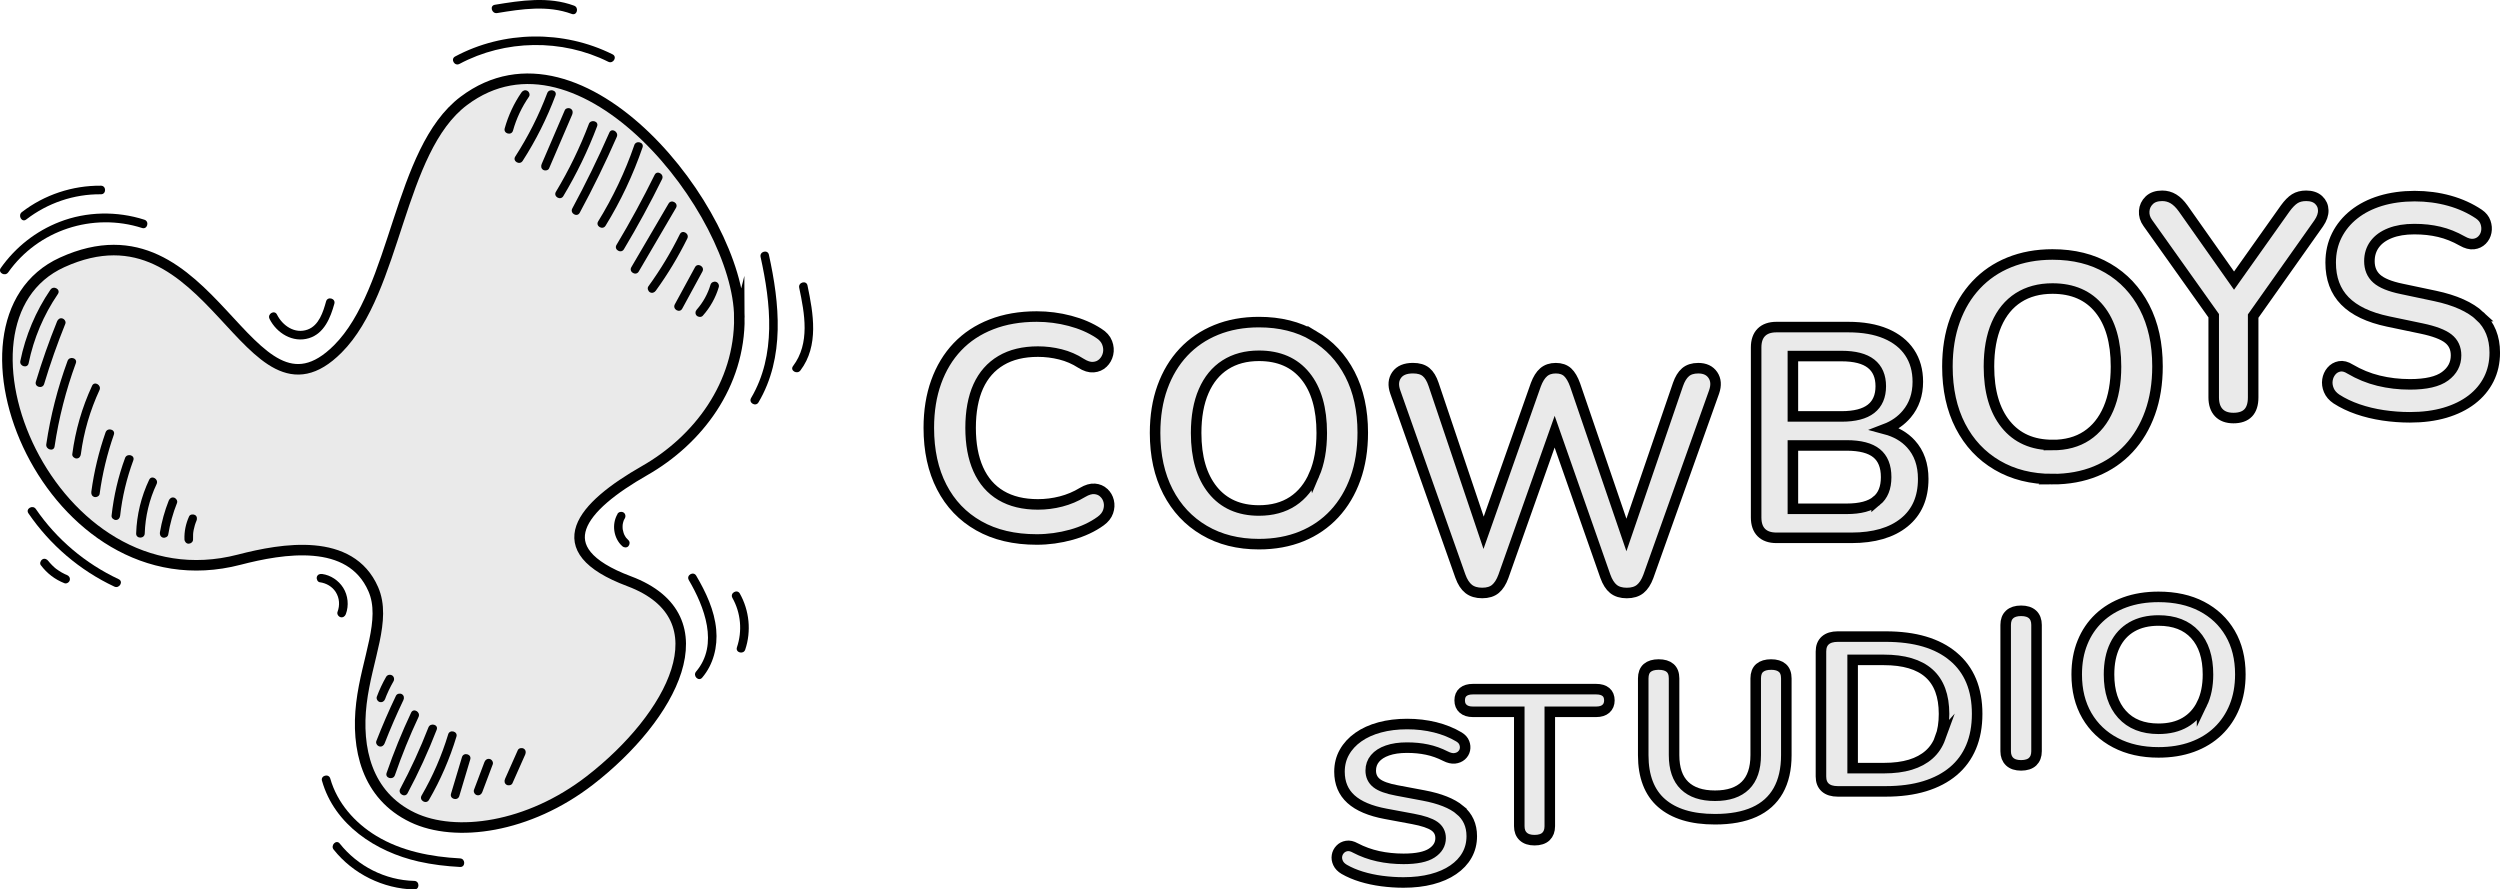 <?xml version="1.0" encoding="UTF-8"?> <svg xmlns="http://www.w3.org/2000/svg" id="Layer_2" viewBox="0 0 768.62 273.47"><defs><style> .cls-1 { fill: #eaeaea; stroke: #000; stroke-miterlimit: 10; stroke-width: 3.24px; } </style></defs><g id="Layer_1-2" data-name="Layer_1"><g><path class="cls-1" d="M227.32,97.6c.15,20.66-12.59,37.66-29.17,47.11-19.25,10.99-30.98,24.14-4.72,33.99,29.73,11.15,13,41.82-12.04,61.21-18.91,14.65-41.34,17.72-54.53,11.41-14.21-6.8-17.38-21.33-15.74-35.1,1.65-13.78,7.78-25.63,3.63-35.1-7.02-16.06-27.9-12.5-41.2-9.05C15.48,187.18-20.83,98.82,19.12,80.66c46.45-21.11,56.86,54.51,84.73,26.63,18.16-18.16,18.58-61.09,38.74-76.26,36.33-27.33,84.52,34.21,84.73,66.58Z"></path><path d="M141.26,19.65c14.03-7.5,31.51-7.76,45.75-.66,1.52.76,2.86-1.52,1.33-2.28-15.11-7.54-33.52-7.31-48.42.66-1.5.8-.17,3.09,1.33,2.28h0Z"></path><path d="M152.84,4.02c7.58-1.25,15.55-2.47,22.96.27,1.6.59,2.29-1.96.7-2.55-7.85-2.9-16.33-1.6-24.37-.27-1.68.28-.96,2.82.7,2.55h0Z"></path><path d="M233.84,78.99c3.15,14.3,4.87,30.19-2.92,43.38-.87,1.47,1.42,2.8,2.28,1.33,8.17-13.82,6.49-30.41,3.19-45.41-.37-1.66-2.92-.96-2.55.7h0Z"></path><path d="M245.71,88.46c1.67,7.96,3.41,17.09-1.9,24.1-1.03,1.36,1.27,2.68,2.28,1.33,5.74-7.58,3.97-17.54,2.17-26.14-.35-1.66-2.9-.96-2.55.7h0Z"></path><path d="M211.76,178.32c4.79,8.19,9.33,19.81,2.25,28.16-1.1,1.29.77,3.17,1.87,1.87,3.47-4.08,4.8-9.49,4.32-14.78-.54-5.97-3.16-11.47-6.15-16.58-.86-1.47-3.14-.14-2.28,1.33h0Z"></path><path d="M225.18,183.83c2.6,4.63,3.08,10.17,1.39,15.19-.54,1.62,2.01,2.31,2.55.7,1.91-5.67,1.27-12.02-1.66-17.23-.83-1.48-3.12-.15-2.28,1.33h0Z"></path><path d="M99,240.06c3.84,13.54,16.57,21.84,29.68,24.81,4.19.95,8.48,1.45,12.77,1.68,1.7.09,1.7-2.55,0-2.64-8.92-.47-18.02-2.23-25.75-6.91-6.6-4-12.03-10.13-14.16-17.64-.46-1.63-3.02-.94-2.55.7h0Z"></path><path d="M102.58,261.2c5.96,7.51,15.22,12.04,24.79,12.27,1.7.04,1.7-2.6,0-2.64-8.92-.21-17.38-4.51-22.92-11.49-1.06-1.33-2.92.55-1.87,1.87h0Z"></path><path d="M98.33,179.01c1.99.28,3.8,1.31,4.88,3,1.18,1.85,1.32,4.09.56,6.11-.25.67.28,1.45.92,1.63.74.2,1.37-.25,1.63-.92,1-2.63.69-5.77-.82-8.15-1.42-2.23-3.83-3.85-6.46-4.21-.71-.1-1.42.17-1.63.92-.17.62.21,1.53.92,1.63h0Z"></path><path d="M82.86,98.03c2.2,4.4,7.18,7.47,12.14,5.94,4.68-1.44,6.61-6.29,7.8-10.6.45-1.64-2.1-2.34-2.55-.7-.89,3.23-2.19,7.4-5.68,8.66-3.93,1.42-7.7-1.19-9.42-4.63-.76-1.52-3.04-.19-2.28,1.33h0Z"></path><path d="M2.52,83.74c9.19-13.02,26.04-18.5,41.17-13.64,1.62.52,2.32-2.03.7-2.55-8.44-2.71-17.79-2.55-26.07.67-7.31,2.84-13.58,7.79-18.09,14.19-.98,1.39,1.31,2.72,2.28,1.33h0Z"></path><path d="M8.05,67.49c6.58-5.08,14.66-7.84,22.98-7.76,1.7.02,1.7-2.63,0-2.64-8.74-.08-17.39,2.78-24.31,8.12-1.33,1.02-.01,3.32,1.33,2.28h0Z"></path><path d="M8.74,157.82c6.63,9.7,15.77,17.54,26.42,22.53,1.53.72,2.88-1.56,1.33-2.28-10.23-4.8-19.08-12.25-25.47-21.58-.96-1.4-3.25-.07-2.28,1.33h0Z"></path><path d="M12.56,173.77c1.88,2.51,4.34,4.4,7.26,5.54.65.25,1.48-.28,1.63-.92.17-.76-.23-1.36-.92-1.63-.08-.03-.16-.07-.24-.1-.18-.07.29.13-.02,0-.14-.06-.29-.13-.43-.2-.3-.14-.59-.3-.88-.46-.58-.33-1.12-.7-1.66-1.09.09.06.13.11.02.02-.07-.05-.14-.11-.2-.16-.12-.1-.24-.2-.36-.3-.25-.22-.49-.44-.72-.68s-.46-.48-.68-.72c-.11-.13-.23-.26-.34-.4-.04-.05-.09-.11-.13-.16.2.25-.02-.03-.05-.06-.41-.55-1.16-.89-1.81-.47-.55.35-.92,1.22-.47,1.81h0Z"></path><path d="M189.85,158.04c-1.84,3.13-1.23,7.44,1.47,9.89.51.46,1.37.54,1.87,0,.46-.51.55-1.37,0-1.87-.26-.23-.49-.48-.71-.75.16.2,0-.01-.03-.05-.05-.08-.11-.16-.16-.24-.09-.15-.18-.29-.26-.45-.04-.08-.09-.17-.13-.26-.06-.11-.05-.12,0,0-.07-.16-.12-.32-.18-.48-.11-.35-.19-.7-.26-1.06-.02-.14,0-.11,0,0,0-.1-.02-.19-.03-.29-.01-.17-.02-.34-.02-.52s0-.34.02-.52c0-.1.02-.19.03-.29-.01.12-.02.15,0,.01.07-.36.15-.71.27-1.05.03-.07.05-.14.08-.21.05-.14-.09.17.03-.05.09-.17.17-.34.27-.51.35-.6.16-1.48-.47-1.81s-1.43-.16-1.81.47h0Z"></path><path d="M168.24,28.64c-2.57,6.83-5.88,13.36-9.83,19.5-.92,1.43,1.36,2.76,2.28,1.33,4.08-6.33,7.45-13.08,10.1-20.13.6-1.59-1.96-2.28-2.55-.7h0Z"></path><path d="M173.64,33.89c-2.37,5.51-4.74,11.02-7.1,16.53-.28.66-.19,1.42.47,1.81.56.33,1.53.19,1.81-.47,2.37-5.51,4.74-11.02,7.1-16.53.28-.66.19-1.42-.47-1.81-.56-.33-1.53-.19-1.81.47h0Z"></path><path d="M181.04,38.13c-2.75,7.24-6.14,14.21-10.13,20.84-.88,1.46,1.41,2.79,2.28,1.33,4.1-6.83,7.57-14.02,10.39-21.47.6-1.59-1.95-2.28-2.55-.7h0Z"></path><path d="M187.35,40.75c-3.48,7.93-7.29,15.72-11.4,23.34-.81,1.5,1.47,2.83,2.28,1.33,4.12-7.62,7.92-15.41,11.4-23.34.68-1.54-1.6-2.89-2.28-1.33h0Z"></path><path d="M195.01,44.63c-2.83,8.2-6.56,16.05-11.11,23.44-.89,1.45,1.39,2.78,2.28,1.33,4.67-7.58,8.47-15.66,11.37-24.07.56-1.61-2-2.3-2.55-.7h0Z"></path><path d="M201.27,53.75c-3.62,7.34-7.53,14.53-11.73,21.55-.88,1.46,1.41,2.8,2.28,1.33,4.2-7.02,8.11-14.21,11.73-21.55.75-1.52-1.53-2.86-2.28-1.33h0Z"></path><path d="M205.55,62.59c-3.82,6.52-7.63,13.04-11.45,19.56-.86,1.47,1.42,2.8,2.28,1.33,3.82-6.52,7.63-13.04,11.45-19.56.86-1.47-1.42-2.8-2.28-1.33h0Z"></path><path d="M209.03,71.99c-2.77,5.62-6.01,10.98-9.69,16.05-.42.58-.1,1.47.47,1.81.67.39,1.39.11,1.81-.47,3.68-5.07,6.91-10.44,9.69-16.05.75-1.52-1.53-2.86-2.28-1.33h0Z"></path><path d="M213.68,82.15l-6.21,11.42c-.81,1.5,1.47,2.83,2.28,1.33l6.21-11.42c.81-1.5-1.47-2.83-2.28-1.33h0Z"></path><path d="M218.44,87.55c-.82,2.79-2.31,5.48-4.23,7.64-.46.52-.55,1.37,0,1.87.5.46,1.38.55,1.87,0,2.26-2.54,3.95-5.54,4.91-8.8.2-.66-.24-1.47-.92-1.63s-1.42.21-1.63.92h0Z"></path><path d="M160.33,28.41c-2.32,3.36-4.06,7.12-5.16,11.05-.46,1.64,2.09,2.34,2.55.7,1.05-3.73,2.7-7.23,4.9-10.42.41-.59.11-1.47-.47-1.81-.66-.38-1.4-.12-1.81.47h0Z"></path><path d="M15.51,89.06c-4.51,6.61-7.67,14.09-9.26,21.93-.34,1.66,2.21,2.37,2.55.7,1.56-7.64,4.6-14.85,9-21.3.96-1.41-1.33-2.73-2.28-1.33h0Z"></path><path d="M17.54,98.83c-2.46,6.07-4.63,12.26-6.52,18.53-.49,1.63,2.06,2.33,2.55.7,1.89-6.27,4.07-12.46,6.52-18.53.27-.67-.29-1.45-.92-1.63-.75-.22-1.36.26-1.63.92h0Z"></path><path d="M20.77,110.96c-3.05,8.3-5.24,16.87-6.54,25.62-.25,1.66,2.3,2.38,2.55.7,1.3-8.74,3.49-17.32,6.54-25.62.59-1.6-1.97-2.29-2.55-.7h0Z"></path><path d="M28.31,118.6c-3.1,6.68-5.13,13.74-6.09,21.04-.09.71.67,1.32,1.32,1.32.79,0,1.23-.62,1.32-1.32.89-6.81,2.84-13.48,5.73-19.71.71-1.53-1.57-2.88-2.28-1.33h0Z"></path><path d="M32.46,132.92c-2.07,5.92-3.54,12.03-4.38,18.24-.1.71.17,1.41.92,1.63.61.18,1.53-.22,1.63-.92.84-6.21,2.31-12.32,4.38-18.24.56-1.61-1.99-2.3-2.55-.7h0Z"></path><path d="M38.45,140.81c-2.11,5.73-3.48,11.67-4.15,17.74-.08.71.66,1.32,1.32,1.32.78,0,1.24-.61,1.32-1.32.64-5.82,2.03-11.54,4.05-17.03.59-1.6-1.96-2.29-2.55-.7h0Z"></path><path d="M45.87,147.48c-2.46,5.19-3.83,10.79-4.01,16.53-.05,1.7,2.59,1.7,2.64,0,.17-5.25,1.4-10.44,3.65-15.19.72-1.53-1.55-2.87-2.28-1.33h0Z"></path><path d="M51.88,153.91c-1.25,3.15-2.15,6.41-2.71,9.75-.12.7.18,1.42.92,1.63.63.17,1.51-.22,1.63-.92.55-3.34,1.46-6.61,2.71-9.75.26-.66-.29-1.45-.92-1.63-.75-.21-1.36.26-1.63.92h0Z"></path><path d="M58.13,158.78c-1,2.22-1.51,4.62-1.42,7.06.03.69.59,1.36,1.32,1.32.69-.03,1.35-.58,1.32-1.32-.02-.54-.01-1.08.02-1.61,0-.11.02-.23.03-.34,0-.06.07-.55.02-.22.03-.25.08-.49.12-.74.1-.51.23-1.01.38-1.51.08-.26.17-.51.26-.76.04-.11.08-.21.13-.32.06-.14.06-.14,0,0,.03-.07.06-.14.09-.21.28-.63.2-1.45-.47-1.81-.58-.3-1.51-.2-1.81.47h0Z"></path><path d="M118.71,208.1c-1.12,1.95-2.07,4-2.86,6.11-.24.65.27,1.48.92,1.63.75.17,1.37-.23,1.63-.92.1-.25.19-.51.29-.76.05-.12.09-.24.14-.35.02-.05.2-.49.08-.19.19-.47.41-.93.62-1.39.45-.95.94-1.88,1.46-2.79.34-.6.16-1.47-.47-1.81s-1.44-.17-1.81.47h0Z"></path><path d="M121.75,213.88c-2.19,4.58-4.21,9.24-6.05,13.97-.26.67.29,1.45.92,1.63.75.21,1.37-.26,1.63-.92,1.76-4.52,3.69-8.96,5.78-13.33.31-.64.18-1.43-.47-1.81-.58-.34-1.5-.17-1.81.47h0Z"></path><path d="M126.4,219.1c-2.84,6.04-5.36,12.23-7.54,18.54-.56,1.61,2,2.3,2.55.7,2.11-6.09,4.53-12.07,7.27-17.91.72-1.53-1.56-2.88-2.28-1.33h0Z"></path><path d="M131.71,223.66c-2.51,6.46-5.41,12.76-8.68,18.88-.8,1.5,1.48,2.84,2.28,1.33,3.38-6.32,6.36-12.83,8.95-19.51.62-1.59-1.94-2.28-2.55-.7h0Z"></path><path d="M137.79,225.78c-1.99,6.57-4.73,12.88-8.18,18.82-.85,1.48,1.43,2.81,2.28,1.33,3.55-6.13,6.39-12.67,8.44-19.45.5-1.63-2.06-2.33-2.55-.7h0Z"></path><path d="M142.03,232.78l-3.37,11.26c-.49,1.63,2.06,2.33,2.55.7,1.12-3.75,2.24-7.51,3.37-11.26.49-1.63-2.06-2.33-2.55-.7h0Z"></path><path d="M148.95,234.27c-1.08,2.86-2.15,5.71-3.23,8.57-.24.65.27,1.48.92,1.63.75.17,1.36-.23,1.63-.92,1.08-2.86,2.15-5.71,3.23-8.57.24-.65-.27-1.48-.92-1.63-.75-.17-1.36.23-1.63.92h0Z"></path><path d="M159.2,230.63c-1.31,2.95-2.62,5.9-3.93,8.84-.29.65-.19,1.42.47,1.81.56.33,1.52.18,1.81-.47,1.31-2.95,2.62-5.9,3.93-8.84.29-.65.19-1.42-.47-1.81-.56-.33-1.52-.18-1.81.47h0Z"></path></g><path class="cls-1" d="M631.03,147.31c-6.48,0-12.15-1.43-17.01-4.29-4.86-2.86-8.62-6.87-11.29-12.05-2.67-5.18-4-11.26-4-18.25,0-5.27.76-10.02,2.29-14.24,1.52-4.22,3.7-7.84,6.53-10.86,2.83-3.02,6.22-5.34,10.19-6.95s8.4-2.43,13.29-2.43c6.54,0,12.23,1.41,17.05,4.24,4.83,2.83,8.57,6.81,11.24,11.96,2.67,5.14,4,11.21,4,18.2,0,5.27-.76,10.04-2.29,14.29-1.52,4.26-3.7,7.91-6.53,10.96-2.83,3.05-6.22,5.38-10.19,7-3.97,1.62-8.4,2.43-13.29,2.43ZM631.03,136.83c4.13,0,7.64-.95,10.53-2.86,2.89-1.91,5.11-4.67,6.67-8.29,1.56-3.62,2.33-7.94,2.33-12.96,0-7.62-1.7-13.53-5.1-17.72-3.4-4.19-8.21-6.29-14.43-6.29-4.07,0-7.56.94-10.48,2.81-2.92,1.87-5.16,4.61-6.72,8.19-1.56,3.59-2.33,7.92-2.33,13,0,7.56,1.72,13.47,5.15,17.72,3.43,4.26,8.22,6.38,14.39,6.38Z"></path><path class="cls-1" d="M339.35,151.48c-.76-.69-1.69-1.09-2.79-1.18-1.1-.09-2.35.27-3.73,1.09-2.08,1.26-4.29,2.19-6.62,2.79-2.33.6-4.7.9-7.09.9-4.48,0-8.26-.91-11.35-2.74-3.09-1.83-5.42-4.51-7-8.04-1.58-3.53-2.36-7.78-2.36-12.76s.79-9.3,2.36-12.76c1.58-3.47,3.91-6.11,7-7.94,3.09-1.83,6.87-2.74,11.35-2.74,2.33,0,4.63.28,6.9.85s4.38,1.48,6.33,2.74c1.39.88,2.66,1.28,3.83,1.18,1.17-.09,2.14-.52,2.93-1.28.79-.76,1.31-1.69,1.56-2.79.25-1.1.16-2.24-.28-3.4-.44-1.17-1.32-2.16-2.65-2.98-2.52-1.64-5.45-2.9-8.79-3.78-3.34-.88-6.75-1.32-10.21-1.32-5.17,0-9.82.8-13.94,2.41-4.13,1.61-7.61,3.91-10.45,6.9-2.84,2.99-5.01,6.59-6.52,10.78-1.51,4.19-2.27,8.9-2.27,14.13,0,7,1.32,13.06,3.97,18.2,2.65,5.14,6.44,9.11,11.39,11.91,4.95,2.81,10.89,4.21,17.82,4.21,3.59,0,7.14-.49,10.64-1.46,3.5-.98,6.51-2.38,9.03-4.21,1.13-.82,1.89-1.78,2.27-2.88.38-1.1.44-2.17.19-3.21-.25-1.04-.76-1.91-1.51-2.6Z"></path><path class="cls-1" d="M403.92,103.22c-4.77-2.79-10.39-4.19-16.86-4.19-4.83,0-9.21.8-13.14,2.4-3.92,1.6-7.28,3.89-10.08,6.87-2.79,2.98-4.94,6.56-6.45,10.74-1.51,4.18-2.26,8.87-2.26,14.08,0,6.91,1.32,12.92,3.95,18.03,2.64,5.12,6.36,9.09,11.16,11.91,4.8,2.83,10.41,4.24,16.81,4.24,4.83,0,9.21-.8,13.14-2.4,3.92-1.6,7.28-3.91,10.08-6.92,2.79-3.01,4.94-6.62,6.45-10.83,1.51-4.21,2.26-8.91,2.26-14.13,0-6.91-1.32-12.9-3.95-17.99-2.64-5.09-6.34-9.02-11.11-11.82ZM404.06,145.93c-1.54,3.58-3.74,6.31-6.59,8.19-2.86,1.88-6.33,2.83-10.41,2.83-6.09,0-10.83-2.1-14.22-6.31-3.39-4.21-5.09-10.04-5.09-17.52,0-5.02.77-9.31,2.31-12.85,1.54-3.55,3.75-6.25,6.64-8.1,2.89-1.85,6.34-2.78,10.36-2.78,6.15,0,10.91,2.07,14.27,6.22,3.36,4.14,5.04,9.98,5.04,17.52,0,4.96-.77,9.23-2.31,12.81Z"></path><path class="cls-1" d="M522.13,113.2c-1.66,0-2.97.42-3.93,1.25-.96.83-1.72,2.08-2.3,3.74l-15.86,46.29-15.77-46.1c-.64-1.79-1.41-3.1-2.3-3.93-.9-.83-2.11-1.25-3.64-1.25s-2.78.42-3.74,1.25c-.96.83-1.76,2.11-2.4,3.83l-16.06,45.53-15.38-45.63c-.58-1.73-1.34-2.99-2.3-3.79-.96-.8-2.3-1.2-4.03-1.2-2.36,0-4.04.7-5.03,2.11-.99,1.41-1.14,3.13-.43,5.18l20.03,56.65c.64,1.79,1.49,3.1,2.54,3.93,1.05.83,2.44,1.25,4.17,1.25s3.08-.42,4.07-1.25c.99-.83,1.81-2.11,2.44-3.83l15.76-44.51,15.58,44.42c.64,1.79,1.47,3.1,2.49,3.93,1.02.83,2.4,1.25,4.12,1.25s3.1-.42,4.12-1.25c1.02-.83,1.85-2.11,2.49-3.83l20.23-56.75c.7-2.04.58-3.77-.38-5.18-.96-1.41-2.46-2.11-4.51-2.11Z"></path><path class="cls-1" d="M591.29,147.24c0-4.41-1.26-7.99-3.77-10.75-1.99-2.19-4.63-3.71-7.9-4.58,2.68-1.02,4.89-2.56,6.61-4.61,2.27-2.7,3.4-6,3.4-9.92,0-3.49-.84-6.49-2.53-9.01-1.68-2.51-4.12-4.44-7.3-5.79-3.19-1.35-7.05-2.02-11.58-2.02h-22.05c-2.02,0-3.57.54-4.64,1.61s-1.61,2.62-1.61,4.64v52.29c0,2.02.54,3.57,1.61,4.64,1.07,1.07,2.62,1.61,4.64,1.61h23.07c6.92,0,12.33-1.58,16.22-4.73,3.89-3.15,5.83-7.61,5.83-13.37ZM551.22,109.47h14.98c4.04,0,7.06.78,9.05,2.34,1.99,1.56,2.99,3.88,2.99,6.94s-1,5.38-2.99,6.94c-1.99,1.56-5.01,2.34-9.05,2.34h-14.98v-18.56ZM576.95,153.99c-1.96,1.62-5.02,2.44-9.19,2.44h-16.54v-19.48h16.54c4.17,0,7.23.8,9.19,2.39,1.96,1.59,2.94,4.04,2.94,7.35s-.98,5.68-2.94,7.31Z"></path><path class="cls-1" d="M709.03,60.2c-1.39,0-2.56.3-3.51.9-.95.6-1.93,1.6-2.94,2.99l-15.73,22.19-15.64-22.19c-.95-1.33-1.94-2.31-2.98-2.94-1.04-.63-2.2-.95-3.46-.95-1.71,0-3.03.46-3.98,1.37-.95.92-1.47,2.02-1.56,3.32-.09,1.3.27,2.51,1.09,3.65l20.28,28.53v25.11c0,2.02.52,3.59,1.56,4.69,1.04,1.1,2.54,1.66,4.5,1.66,4.04,0,6.07-2.12,6.07-6.35v-25l20.18-28.55c.95-1.39,1.41-2.72,1.37-3.98-.03-1.26-.51-2.32-1.42-3.17-.92-.85-2.2-1.28-3.84-1.28Z"></path><path class="cls-1" d="M762.46,97.17c-3.03-2.81-7.64-4.88-13.83-6.19l-10.22-2.16c-3.63-.75-6.19-1.8-7.69-3.14-1.5-1.34-2.25-3.14-2.25-5.39,0-2,.55-3.74,1.64-5.21,1.09-1.47,2.67-2.61,4.74-3.42,2.06-.81,4.53-1.22,7.41-1.22s5.31.28,7.69.84c2.38.56,4.72,1.5,7.04,2.81,1.31.75,2.49,1.06,3.52.94,1.03-.12,1.89-.53,2.58-1.22.69-.69,1.12-1.52,1.31-2.49.19-.97.11-1.95-.23-2.95-.34-1-1.02-1.84-2.02-2.53-2.69-1.81-5.72-3.19-9.1-4.13-3.38-.94-6.94-1.41-10.69-1.41s-7.3.49-10.46,1.45c-3.16.97-5.88,2.36-8.16,4.17-2.28,1.81-4.05,3.97-5.3,6.47-1.25,2.5-1.88,5.28-1.88,8.35,0,4.88,1.45,8.8,4.36,11.77,2.91,2.97,7.33,5.08,13.27,6.33l10.32,2.16c3.88.81,6.61,1.85,8.21,3.1,1.59,1.25,2.39,2.97,2.39,5.16,0,2.63-1.13,4.77-3.38,6.42-2.25,1.66-5.85,2.49-10.79,2.49-3.38,0-6.6-.38-9.66-1.13-3.07-.75-5.97-1.94-8.72-3.56-1.19-.75-2.28-1.03-3.28-.84s-1.83.67-2.49,1.45c-.66.78-1.06,1.69-1.22,2.72-.16,1.03-.02,2.08.42,3.14.44,1.06,1.22,1.97,2.34,2.72,1.94,1.25,4.13,2.3,6.57,3.14,2.44.84,5.03,1.47,7.78,1.88,2.75.41,5.5.61,8.25.61,4,0,7.6-.47,10.79-1.41,3.19-.94,5.92-2.28,8.21-4.03,2.28-1.75,4.03-3.85,5.25-6.28,1.22-2.44,1.83-5.16,1.83-8.16,0-4.69-1.52-8.44-4.55-11.25Z"></path><path class="cls-1" d="M448.83,249c-2.44-2.02-6.16-3.49-11.15-4.43l-8.24-1.55c-2.92-.54-4.99-1.29-6.2-2.25-1.21-.96-1.81-2.25-1.81-3.86,0-1.43.44-2.68,1.32-3.73.88-1.05,2.15-1.87,3.82-2.45s3.65-.87,5.97-.87,4.28.2,6.2.6c1.92.4,3.8,1.07,5.67,2.02,1.06.54,2,.76,2.83.67.83-.09,1.52-.38,2.08-.87.55-.49.91-1.08,1.06-1.78.15-.69.09-1.4-.19-2.12-.28-.72-.82-1.32-1.63-1.81-2.17-1.3-4.61-2.28-7.33-2.96-2.72-.67-5.59-1.01-8.62-1.01s-5.89.35-8.43,1.04c-2.55.69-4.74,1.69-6.58,2.99-1.84,1.3-3.26,2.84-4.27,4.64-1.01,1.79-1.51,3.79-1.51,5.98,0,3.49,1.17,6.3,3.52,8.43,2.34,2.13,5.91,3.64,10.7,4.53l8.32,1.55c3.12.58,5.33,1.32,6.62,2.22,1.29.9,1.93,2.13,1.93,3.69,0,1.88-.91,3.42-2.72,4.6-1.81,1.19-4.71,1.78-8.69,1.78-2.72,0-5.32-.27-7.79-.81-2.47-.54-4.81-1.39-7.03-2.55-.96-.54-1.84-.74-2.65-.6-.81.13-1.47.48-2,1.04-.53.56-.86,1.21-.98,1.95-.13.74-.01,1.49.34,2.25.35.76.98,1.41,1.89,1.95,1.56.9,3.33,1.65,5.29,2.25,1.97.6,4.06,1.05,6.27,1.34,2.22.29,4.43.44,6.65.44,3.23,0,6.12-.34,8.69-1.01,2.57-.67,4.78-1.63,6.61-2.89,1.84-1.25,3.25-2.75,4.23-4.5.98-1.75,1.47-3.69,1.47-5.84,0-3.36-1.22-6.05-3.67-8.06Z"></path><path class="cls-1" d="M490.77,211.88h-37.96c-1.27,0-2.26.29-2.97.88-.71.59-1.06,1.44-1.06,2.57s.35,1.94,1.06,2.57c.71.63,1.7.94,2.97.94h14.29v35.17c0,1.35.4,2.4,1.21,3.16.81.76,1.97,1.14,3.48,1.14s2.74-.38,3.52-1.14c.78-.76,1.17-1.81,1.17-3.16v-35.17h14.29c1.27,0,2.26-.31,2.97-.94.71-.63,1.06-1.49,1.06-2.57s-.35-1.99-1.06-2.57c-.71-.59-1.7-.88-2.97-.88Z"></path><path class="cls-1" d="M544.53,204.31c-1.53,0-2.7.35-3.52,1.05-.81.7-1.22,1.78-1.22,3.22v23.56c0,4.17-1.06,7.29-3.18,9.38-2.12,2.08-5.23,3.13-9.33,3.13s-7.22-1.04-9.37-3.13c-2.15-2.08-3.22-5.21-3.22-9.38v-23.56c0-1.45-.41-2.52-1.22-3.22-.81-.7-1.99-1.05-3.52-1.05s-2.7.35-3.52,1.05c-.81.7-1.22,1.78-1.22,3.22v23.62c0,3.25.47,6.1,1.41,8.55.94,2.46,2.34,4.51,4.22,6.15,1.88,1.64,4.18,2.88,6.92,3.72s5.91,1.25,9.52,1.25c4.79,0,8.81-.73,12.07-2.2,3.26-1.47,5.71-3.67,7.37-6.61,1.65-2.94,2.48-6.56,2.48-10.86v-23.62c0-1.45-.41-2.52-1.22-3.22-.81-.7-1.96-1.05-3.44-1.05Z"></path><path class="cls-1" d="M600.54,201.86c-4.89-4.1-11.81-6.14-20.78-6.14h-14.74c-1.67,0-2.95.39-3.84,1.18-.89.79-1.33,1.92-1.33,3.41v38.41c0,1.49.44,2.62,1.33,3.41.89.79,2.17,1.18,3.84,1.18h14.74c4.51,0,8.5-.53,11.97-1.59,3.47-1.06,6.41-2.6,8.81-4.62,2.41-2.03,4.23-4.51,5.47-7.46,1.24-2.95,1.86-6.33,1.86-10.16,0-7.65-2.44-13.52-7.33-17.62ZM596.56,226.8c-.76,2.09-1.91,3.83-3.46,5.2-1.54,1.37-3.47,2.41-5.77,3.11-2.3.7-5.03,1.05-8.17,1.05h-9.57v-33.28h9.57c6.18,0,10.81,1.37,13.9,4.12,3.09,2.75,4.63,6.91,4.63,12.49,0,2.79-.38,5.23-1.14,7.32Z"></path><path class="cls-1" d="M621.38,187.79c-1.53,0-2.71.37-3.52,1.12-.82.75-1.22,1.82-1.22,3.23v38.82c0,1.36.41,2.43,1.22,3.2.82.77,1.99,1.15,3.52,1.15s2.77-.39,3.56-1.15c.79-.77,1.19-1.83,1.19-3.2v-38.82c0-1.4-.41-2.48-1.22-3.23-.82-.75-1.99-1.12-3.52-1.12Z"></path><path class="cls-1" d="M676.91,186.44c-3.76-1.96-8.19-2.93-13.28-2.93-3.81,0-7.26.56-10.35,1.68-3.09,1.12-5.74,2.73-7.94,4.81-2.2,2.09-3.9,4.59-5.08,7.52-1.19,2.92-1.78,6.21-1.78,9.86,0,4.84,1.04,9.04,3.12,12.63,2.08,3.58,5.01,6.36,8.79,8.34,3.78,1.98,8.2,2.97,13.25,2.97,3.81,0,7.26-.56,10.35-1.68,3.09-1.12,5.74-2.74,7.94-4.85,2.2-2.11,3.9-4.64,5.08-7.58,1.19-2.95,1.78-6.24,1.78-9.89,0-4.84-1.04-9.03-3.12-12.6-2.08-3.56-5-6.32-8.76-8.28ZM677.02,216.34c-1.21,2.51-2.94,4.42-5.19,5.74-2.25,1.32-4.98,1.98-8.2,1.98-4.8,0-8.53-1.47-11.2-4.42-2.67-2.95-4.01-7.03-4.01-12.26,0-3.52.61-6.52,1.82-9,1.21-2.48,2.96-4.37,5.23-5.67,2.27-1.3,5-1.94,8.16-1.94,4.85,0,8.6,1.45,11.24,4.35,2.65,2.9,3.97,6.99,3.97,12.26,0,3.47-.61,6.46-1.82,8.97Z"></path></g></svg> 